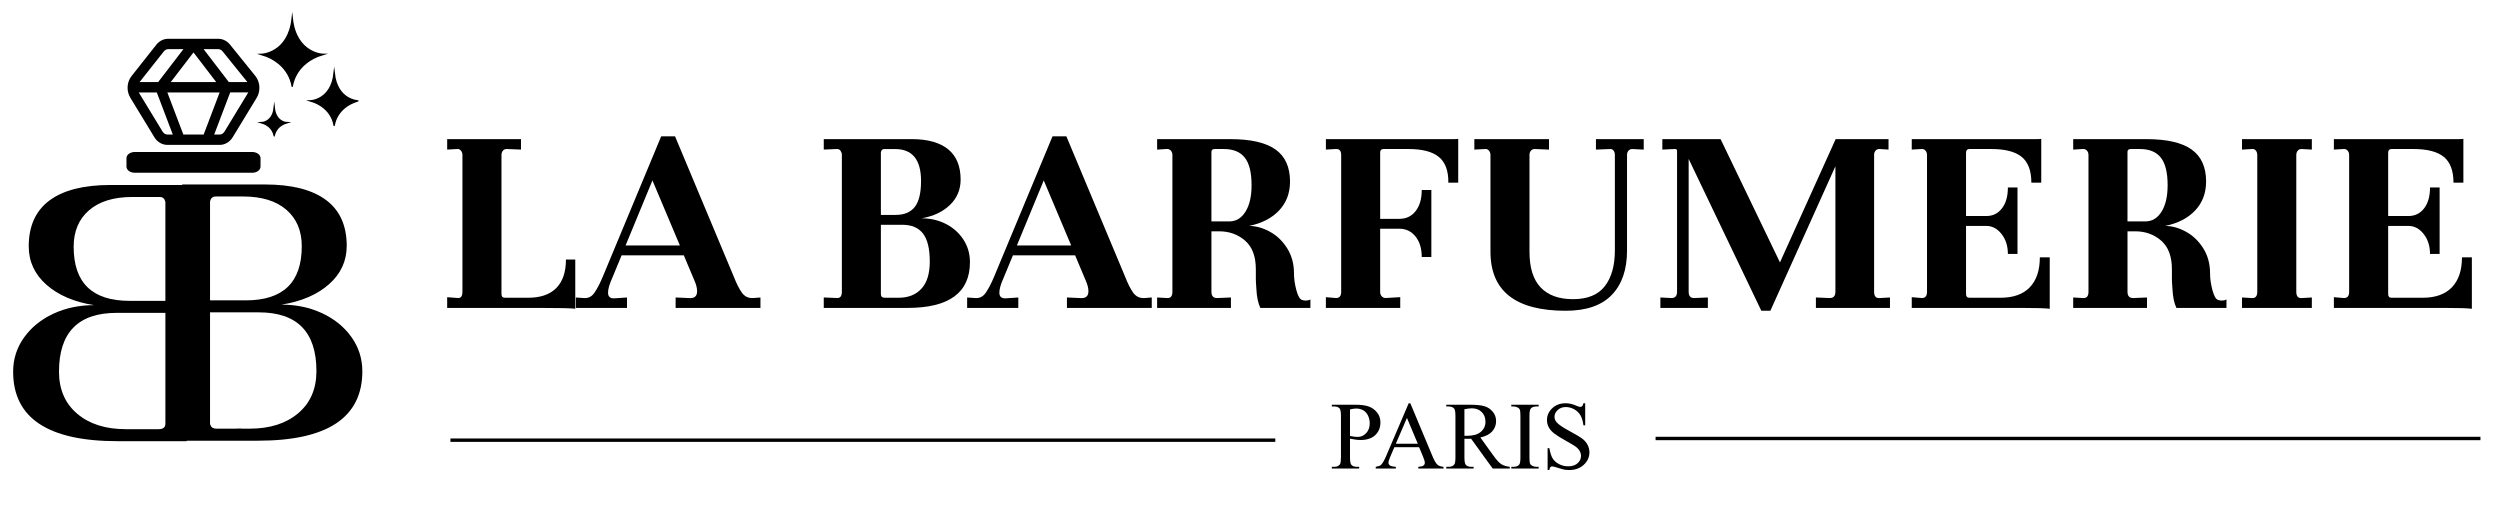 <?xml version="1.0" encoding="utf-8"?>
<!-- Generator: Adobe Illustrator 28.1.0, SVG Export Plug-In . SVG Version: 6.00 Build 0)  -->
<svg version="1.1" id="Calque_1" xmlns="http://www.w3.org/2000/svg" xmlns:xlink="http://www.w3.org/1999/xlink" x="0px" y="0px"
	 viewBox="0 0 1751 354" style="enable-background:new 0 0 1751 354;" xml:space="preserve">
<style type="text/css">
	.st0{stroke:#000000;stroke-miterlimit:10;}
	.st1{stroke:#000000;stroke-width:3;stroke-miterlimit:10;}
</style>
<g>
	<g>
		<path class="st0" d="M204.67,12.98c-2.7,24.61-21.57,25.13-21.57,25.13c20.82,6.24,21.57,23.39,21.57,22.35
			c0,1.04,0.75-16.12,21.57-22.35C226.23,38.11,207.36,37.59,204.67,12.98z"/>
		<path class="st0" d="M234.05,51.32c-2.07,18.93-16.59,19.33-16.59,19.33c16.02,4.8,16.59,18,16.59,17.2
			c0,0.8,0.58-12.4,16.59-17.2C250.65,70.65,236.13,70.25,234.05,51.32z"/>
		<path class="st0" d="M192.06,75.64c-1.11,10.11-8.86,10.32-8.86,10.32c8.55,2.56,8.86,9.61,8.86,9.18c0,0.43,0.31-6.62,8.86-9.18
			C200.92,85.96,193.17,85.75,192.06,75.64z"/>
	</g>
</g>
<g>
	<g>
		<path class="st0" d="M176.75,120.49H94.3c-2.89,0-5.23-1.73-5.23-3.85v-5.82c0-2.12,2.35-3.85,5.23-3.85h82.45
			c2.89,0,5.23,1.73,5.23,3.85v5.82C181.98,118.76,179.63,120.49,176.75,120.49z"/>
	</g>
</g>
<path class="st1" d="M177.69,54.17L177.69,54.17l-17.75-21.98c-1.8-2.23-4.37-3.52-7.03-3.52h-35.15c-2.7,0-5.29,1.31-7.1,3.6
	L93.32,54.2c-2.98,3.76-3.29,9.3-0.75,13.46l16.81,27.64c1.78,2.93,4.72,4.68,7.85,4.68h36.64c3.13,0,6.07-1.75,7.85-4.68
	l16.79-27.59C181.03,63.57,180.68,57.87,177.69,54.17z M157.06,35.02L174.81,57v0c0.48,0.59,0.84,1.26,1.09,1.98h-16.36
	l-19.99-26.06h13.36C154.48,32.93,155.99,33.69,157.06,35.02z M116.56,58.98l18.96-24.72l18.96,24.72H116.56z M156.02,63.24
	l-12.35,32.49h-16.29l-12.35-32.49H156.02z M113.58,35.07c1.07-1.36,2.6-2.14,4.19-2.14h13.73l-19.99,26.06H95.14
	c0.25-0.71,0.61-1.38,1.08-1.98L113.58,35.07z M112.58,92.93L95.77,65.29c-0.39-0.64-0.67-1.33-0.84-2.05h15.92l12.35,32.49h-5.96
	C115.38,95.73,113.65,94.68,112.58,92.93z M158.52,92.93c-1.06,1.75-2.8,2.8-4.65,2.8h-6.02l12.35-32.49h15.94
	c-0.17,0.74-0.45,1.45-0.84,2.1L158.52,92.93z"/>
<g>
	<path d="M313.2,208.15l7.72,0.59c1.98,0,2.97-1.45,2.97-4.36v-95.85c0-1.19-0.37-2.21-1.09-3.07c-0.73-0.86-1.62-1.22-2.67-1.09
		l-6.93,0.4v-7.33h51.69v7.33l-9.7-0.4h-0.4c-1.06,0-1.92,0.4-2.57,1.19c-0.66,0.79-0.99,1.78-0.99,2.97v97.43
		c0,1.72,0.79,2.57,2.38,2.57h16.44c8.58,0,15.12-2.28,19.6-6.83c4.49-4.55,6.73-11.19,6.73-19.9h6.53v34.46
		c-2.38-0.4-10.56-0.59-24.56-0.59H313.2V208.15z"/>
	<path d="M532.62,208.35v7.33h-59.41v-7.33l9.11,0.4c3.96,0.4,5.94-1.19,5.94-4.75c0-2.24-0.66-4.82-1.98-7.72l-7.33-17.43h-43.57
		l-6.73,16.24c-1.85,4.09-2.77,7.4-2.77,9.9c0,2.77,1.45,4.09,4.36,3.96l8.91-0.59v7.33H403.3v-7.33l5.74,0.4h0.79
		c2.64,0,4.82-1.25,6.54-3.76c1.98-2.9,3.96-6.73,5.94-11.49l40.79-98.03h9.7L514,193.89c1.85,4.75,3.76,8.52,5.74,11.29
		c1.85,2.38,4.16,3.56,6.93,3.56h0.99L532.62,208.35z M438.16,171.91h38.02l-19.21-45.55L438.16,171.91z"/>
	<path d="M664.11,104.58c5.81,4.75,8.71,11.82,8.71,21.19c0,7-2.48,12.91-7.43,17.72c-4.95,4.82-11.58,7.96-19.9,9.41
		c6.2,0,11.88,1.32,17.03,3.96c5.15,2.64,9.24,6.31,12.28,10.99c3.04,4.69,4.55,9.94,4.55,15.74c0,21.39-14.59,32.08-43.77,32.08
		h-58.62v-7.33l9.51,0.4c2.11,0,3.17-1.45,3.17-4.36v-96.05c0-0.92-0.3-1.81-0.89-2.67c-0.59-0.86-1.42-1.29-2.48-1.29l-9.31,0.4
		v-7.33h61.59C649.78,97.45,658.29,99.83,664.11,104.58z M619.35,104.38c-1.32,0-2.11,0.79-2.38,2.38v43.77h10.3
		c6.07,0,10.56-1.88,13.47-5.64c2.9-3.76,4.36-9.8,4.36-18.12c0-14.92-6.07-22.38-18.22-22.38H619.35z M616.97,157.45v48.52
		c0,1.72,0.92,2.57,2.77,2.57h9.7c6.73,0,12.05-2.11,15.94-6.34c3.89-4.22,5.84-10.56,5.84-19.01c0-8.98-1.58-15.51-4.75-19.61
		c-3.17-4.09-7.99-6.14-14.46-6.14H616.97z"/>
	<path d="M806.69,208.35v7.33h-59.41v-7.33l9.11,0.4c3.96,0.4,5.94-1.19,5.94-4.75c0-2.24-0.66-4.82-1.98-7.72l-7.33-17.43h-43.57
		l-6.73,16.24c-1.85,4.09-2.77,7.4-2.77,9.9c0,2.77,1.45,4.09,4.36,3.96l8.91-0.59v7.33h-35.84v-7.33l5.74,0.4h0.79
		c2.64,0,4.82-1.25,6.54-3.76c1.98-2.9,3.96-6.73,5.94-11.49l40.79-98.03h9.7l41.19,98.42c1.85,4.75,3.76,8.52,5.74,11.29
		c1.85,2.38,4.16,3.56,6.93,3.56h0.99L806.69,208.35z M712.23,171.91h38.02l-19.21-45.55L712.23,171.91z"/>
	<path d="M810.45,208.35l6.93,0.4h0.4c2.24,0,3.37-1.45,3.37-4.36v-95.85c0-1.19-0.37-2.21-1.09-3.07
		c-0.73-0.86-1.82-1.22-3.27-1.09l-6.34,0.4v-7.33h51.29c14.26,0,24.79,2.41,31.59,7.23c6.8,4.82,10.2,12.31,10.2,22.48
		c0,8.05-2.54,14.79-7.62,20.2c-5.08,5.42-12.11,9.04-21.09,10.89c4.75,0,9.57,1.32,14.46,3.96c4.88,2.64,8.94,6.5,12.18,11.58
		c3.23,5.08,4.85,10.99,4.85,17.72c0,3.7,0.56,7.62,1.68,11.78c1.12,4.16,2.48,6.44,4.06,6.83c0.79,0.27,1.65,0.4,2.58,0.4
		c1.19,0,2.24-0.26,3.17-0.79v5.94h-35.05c-1.58-3.3-2.51-7.66-2.77-13.07c-0.27-3.43-0.4-5.94-0.4-7.52v-6.54
		c0-8.98-2.51-15.64-7.53-20c-5.02-4.36-11.09-6.53-18.22-6.53h-5.35v42.38c0,2.91,1.32,4.36,3.96,4.36l9.7-0.4v7.33h-51.69V208.35z
		 M860.95,155.08c4.75,0,8.55-2.28,11.39-6.83c2.84-4.55,4.26-10.72,4.26-18.52c0-8.84-1.58-15.28-4.75-19.31
		c-3.17-4.03-8.05-6.04-14.65-6.04h-6.34c-1.58,0-2.38,0.66-2.38,1.98v48.72H860.95z"/>
	<path d="M928.67,208.15l7.13,0.59c2.38,0,3.56-1.45,3.56-4.36v-95.85c0-2.77-1.12-4.16-3.37-4.16h-0.4l-6.93,0.4v-7.33h89.71
		c1.58,0,2.57-0.06,2.97-0.2v30.69h-6.93c0.13-8.18-2.05-14.16-6.54-17.92c-4.49-3.76-11.68-5.64-21.59-5.64h-17.23
		c-1.58,0-2.38,0.86-2.38,2.57v46.34h13.47c4.75,0,8.55-1.81,11.39-5.45c2.84-3.63,4.26-8.55,4.26-14.75h6.73v46.93h-6.73
		c0-5.94-1.45-10.72-4.36-14.36c-2.91-3.63-6.67-5.45-11.29-5.45h-13.47v44.36c0,1.19,0.36,2.18,1.09,2.97
		c0.72,0.79,1.62,1.19,2.67,1.19l10.3-0.59v7.53h-52.08V208.15z"/>
	<path d="M1032.64,97.45h52.28v7.33l-9.7-0.4h-0.4c-1.06,0-1.92,0.4-2.58,1.19c-0.66,0.79-0.99,1.72-0.99,2.77v67.93
		c0,11.22,2.6,19.57,7.82,25.05c5.21,5.48,12.77,8.22,22.67,8.22c10.17,0,17.59-3.04,22.28-9.11c4.68-6.07,7.03-14.39,7.03-24.95
		v-66.93c0-1.32-0.33-2.38-0.99-3.17c-0.66-0.79-1.52-1.12-2.57-0.99l-9.7,0.4v-7.33h33.47v7.33l-7.72-0.4h-0.4
		c-1.06,0-1.92,0.4-2.58,1.19c-0.66,0.79-0.99,1.72-0.99,2.77v67.13c0,13.34-3.56,23.7-10.69,31.09
		c-7.13,7.4-17.89,11.09-32.28,11.09c-35.12,0-52.68-13.79-52.68-41.39v-67.73c0-1.19-0.37-2.21-1.09-3.07
		c-0.73-0.86-1.62-1.22-2.67-1.09l-7.53,0.4V97.45z"/>
	<path d="M1323.74,208.35v7.33h-51.88v-7.33l9.7,0.4c2.64,0,3.96-1.45,3.96-4.36v-87.93l-45.55,101.19h-6.34l-50.89-106.34v93.08
		c0,2.91,1.25,4.36,3.76,4.36l9.7-0.4v7.33h-33.27v-7.33l7.72,0.4c2.64,0,3.96-1.45,3.96-4.36v-98.82c0-0.92-0.66-1.32-1.98-1.19
		l-8.32,0.4v-7.33h40.79l41.59,86.34l39.01-86.34h37.03v7.33l-6.14-0.4h-0.4c-1.06,0-1.92,0.4-2.57,1.19
		c-0.66,0.79-0.99,1.72-0.99,2.77v96.05c0,3.17,1.32,4.62,3.96,4.36L1323.74,208.35z"/>
	<path d="M1338.99,208.15l7.13,0.59c2.38,0,3.56-1.45,3.56-4.36v-95.85c0-1.19-0.37-2.21-1.09-3.07c-0.73-0.86-1.68-1.22-2.87-1.09
		l-6.73,0.4v-7.33h87.33c1.85,0,2.97-0.06,3.37-0.2v30.69h-6.93c0-8.32-2.25-14.32-6.73-18.02c-4.49-3.69-11.62-5.54-21.39-5.54
		h-15.25c-1.58,0-2.38,0.92-2.38,2.77v44.16h14.26c4.49,0,8.12-1.78,10.89-5.35c2.77-3.56,4.16-8.45,4.16-14.65h6.73v46.54h-6.73
		c0-5.54-1.49-10.2-4.46-13.96c-2.97-3.76-6.5-5.64-10.59-5.64h-14.26v47.73c0,1.72,0.79,2.57,2.38,2.57h21.78
		c8.98,0,15.81-2.44,20.5-7.33c4.68-4.88,7.03-11.88,7.03-20.99h6.93v36.04c-2.91-0.4-9.24-0.59-19.01-0.59h-77.63V208.15z"/>
	<path d="M1452.07,208.35l6.93,0.4h0.4c2.24,0,3.37-1.45,3.37-4.36v-95.85c0-1.19-0.37-2.21-1.09-3.07
		c-0.73-0.86-1.82-1.22-3.27-1.09l-6.34,0.4v-7.33h51.29c14.26,0,24.79,2.41,31.59,7.23c6.8,4.82,10.2,12.31,10.2,22.48
		c0,8.05-2.54,14.79-7.62,20.2c-5.08,5.42-12.11,9.04-21.09,10.89c4.75,0,9.57,1.32,14.46,3.96c4.88,2.64,8.94,6.5,12.18,11.58
		c3.23,5.08,4.85,10.99,4.85,17.72c0,3.7,0.56,7.62,1.68,11.78c1.12,4.16,2.48,6.44,4.06,6.83c0.79,0.27,1.65,0.4,2.58,0.4
		c1.19,0,2.24-0.26,3.17-0.79v5.94h-35.05c-1.58-3.3-2.51-7.66-2.77-13.07c-0.27-3.43-0.4-5.94-0.4-7.52v-6.54
		c0-8.98-2.51-15.64-7.53-20c-5.02-4.36-11.09-6.53-18.22-6.53h-5.35v42.38c0,2.91,1.32,4.36,3.96,4.36l9.7-0.4v7.33h-51.69V208.35z
		 M1502.56,155.08c4.75,0,8.55-2.28,11.39-6.83c2.84-4.55,4.26-10.72,4.26-18.52c0-8.84-1.58-15.28-4.75-19.31
		c-3.17-4.03-8.05-6.04-14.65-6.04h-6.34c-1.58,0-2.38,0.66-2.38,1.98v48.72H1502.56z"/>
	<path d="M1570.29,208.35l6.93,0.4h0.4c2.24,0,3.37-1.45,3.37-4.36v-95.85c0-1.19-0.33-2.21-0.99-3.07
		c-0.66-0.86-1.58-1.22-2.77-1.09l-6.93,0.4v-7.33h48.91v7.33l-6.93-0.4h-0.4c-1.06,0-1.92,0.4-2.57,1.19
		c-0.66,0.79-0.99,1.78-0.99,2.97v95.85c0,3.17,1.32,4.62,3.96,4.36l6.93-0.4v7.33h-48.91V208.35z"/>
	<path d="M1634.65,208.15l7.13,0.59c2.38,0,3.56-1.45,3.56-4.36v-95.85c0-1.19-0.37-2.21-1.09-3.07c-0.73-0.86-1.68-1.22-2.87-1.09
		l-6.73,0.4v-7.33h87.33c1.85,0,2.97-0.06,3.37-0.2v30.69h-6.93c0-8.32-2.25-14.32-6.73-18.02c-4.49-3.69-11.62-5.54-21.39-5.54
		h-15.25c-1.58,0-2.38,0.92-2.38,2.77v44.16h14.26c4.49,0,8.12-1.78,10.89-5.35c2.77-3.56,4.16-8.45,4.16-14.65h6.73v46.54h-6.73
		c0-5.54-1.49-10.2-4.46-13.96c-2.97-3.76-6.5-5.64-10.59-5.64h-14.26v47.73c0,1.72,0.79,2.57,2.38,2.57h21.78
		c8.98,0,15.81-2.44,20.5-7.33c4.68-4.88,7.03-11.88,7.03-20.99h6.93v36.04c-2.91-0.4-9.24-0.59-19.01-0.59h-77.63V208.15z"/>
</g>
<g>
	<g>
		<path d="M945.54,307.25v13.02c0,2.81,0.31,4.56,0.92,5.24c0.83,0.97,2.1,1.45,3.79,1.45h1.71v1.22h-19.15v-1.22h1.68
			c1.89,0,3.24-0.61,4.05-1.85c0.44-0.68,0.66-2.3,0.66-4.85v-28.88c0-2.81-0.3-4.56-0.89-5.24c-0.86-0.97-2.13-1.45-3.82-1.45
			h-1.68v-1.22h16.38c4,0,7.15,0.41,9.46,1.24c2.31,0.82,4.25,2.21,5.83,4.17s2.37,4.27,2.37,6.96c0,3.65-1.2,6.62-3.61,8.9
			c-2.41,2.29-5.81,3.43-10.2,3.43c-1.08,0-2.24-0.08-3.49-0.23C948.31,307.79,946.97,307.55,945.54,307.25z M945.54,305.37
			c1.17,0.22,2.2,0.38,3.1,0.49c0.9,0.11,1.67,0.16,2.31,0.16c2.29,0,4.26-0.88,5.92-2.65s2.49-4.06,2.49-6.87
			c0-1.93-0.4-3.73-1.19-5.39s-1.91-2.9-3.36-3.73c-1.45-0.82-3.1-1.24-4.95-1.24c-1.12,0-2.56,0.21-4.32,0.63V305.37z"/>
		<path d="M993.93,313.21h-17.31l-3.03,7.05c-0.75,1.74-1.12,3.03-1.12,3.89c0,0.68,0.32,1.28,0.97,1.8
			c0.65,0.52,2.05,0.85,4.2,1.01v1.22h-14.08v-1.22c1.87-0.33,3.08-0.76,3.63-1.29c1.12-1.05,2.36-3.2,3.73-6.43l15.72-36.79h1.15
			l15.56,37.18c1.25,2.99,2.39,4.93,3.41,5.82c1.02,0.89,2.44,1.39,4.27,1.5v1.22h-17.64v-1.22c1.78-0.09,2.98-0.38,3.61-0.89
			c0.63-0.51,0.94-1.12,0.94-1.85c0-0.97-0.44-2.49-1.32-4.58L993.93,313.21z M993.01,310.77l-7.58-18.06l-7.78,18.06H993.01z"/>
		<path d="M1057.42,328.18h-11.93l-15.13-20.9c-1.12,0.04-2.03,0.07-2.74,0.07c-0.29,0-0.59-0.01-0.92-0.02
			c-0.33-0.01-0.67-0.03-1.02-0.05v12.99c0,2.81,0.31,4.56,0.92,5.24c0.83,0.97,2.09,1.45,3.76,1.45h1.75v1.22h-19.15v-1.22h1.68
			c1.89,0,3.24-0.61,4.05-1.85c0.46-0.68,0.69-2.3,0.69-4.85v-28.88c0-2.81-0.31-4.56-0.92-5.24c-0.86-0.97-2.13-1.45-3.82-1.45
			h-1.68v-1.22h16.29c4.75,0,8.25,0.35,10.5,1.04c2.25,0.69,4.16,1.97,5.74,3.82s2.36,4.07,2.36,6.64c0,2.75-0.9,5.13-2.69,7.15
			c-1.79,2.02-4.57,3.45-8.32,4.29l9.23,12.82c2.11,2.95,3.92,4.9,5.44,5.87c1.52,0.97,3.49,1.58,5.93,1.85V328.18z M1025.68,305.2
			c0.42,0,0.78,0.01,1.09,0.02c0.31,0.01,0.56,0.02,0.76,0.02c4.26,0,7.48-0.92,9.64-2.77c2.16-1.85,3.25-4.2,3.25-7.05
			c0-2.79-0.87-5.06-2.62-6.81s-4.06-2.62-6.94-2.62c-1.28,0-3,0.21-5.18,0.63V305.2z"/>
		<path d="M1077.66,326.96v1.22h-19.15v-1.22h1.58c1.85,0,3.19-0.54,4.02-1.62c0.53-0.7,0.79-2.4,0.79-5.08v-28.88
			c0-2.26-0.14-3.76-0.43-4.48c-0.22-0.55-0.67-1.02-1.35-1.42c-0.97-0.53-1.98-0.79-3.03-0.79h-1.58v-1.22h19.15v1.22h-1.62
			c-1.83,0-3.15,0.54-3.99,1.62c-0.55,0.7-0.82,2.4-0.82,5.08v28.88c0,2.26,0.14,3.76,0.43,4.48c0.22,0.55,0.68,1.02,1.38,1.42
			c0.94,0.53,1.94,0.79,3,0.79H1077.66z"/>
		<path d="M1110.27,282.46v15.46h-1.22c-0.4-2.97-1.1-5.33-2.13-7.09c-1.02-1.76-2.48-3.15-4.37-4.19
			c-1.89-1.03-3.85-1.55-5.87-1.55c-2.29,0-4.18,0.7-5.67,2.09s-2.24,2.98-2.24,4.76c0,1.36,0.47,2.6,1.42,3.73
			c1.36,1.65,4.6,3.85,9.72,6.59c4.18,2.24,7.03,3.96,8.55,5.16s2.7,2.61,3.53,4.24c0.82,1.63,1.24,3.33,1.24,5.11
			c0,3.38-1.31,6.3-3.94,8.75c-2.63,2.45-6.01,3.68-10.14,3.68c-1.3,0-2.52-0.1-3.66-0.3c-0.68-0.11-2.09-0.51-4.24-1.2
			c-2.14-0.69-3.5-1.04-4.07-1.04c-0.55,0-0.98,0.17-1.3,0.49s-0.55,1.01-0.71,2.04h-1.22v-15.33h1.22c0.57,3.21,1.34,5.61,2.31,7.2
			c0.97,1.59,2.45,2.92,4.43,3.97c1.99,1.06,4.17,1.58,6.54,1.58c2.75,0,4.92-0.73,6.51-2.18c1.59-1.45,2.39-3.16,2.39-5.14
			c0-1.1-0.3-2.21-0.91-3.33c-0.6-1.12-1.54-2.16-2.82-3.13c-0.86-0.66-3.2-2.06-7.02-4.2c-3.82-2.14-6.54-3.85-8.16-5.13
			s-2.84-2.68-3.68-4.22c-0.83-1.54-1.25-3.23-1.25-5.08c0-3.21,1.23-5.97,3.69-8.29c2.46-2.32,5.59-3.48,9.4-3.48
			c2.37,0,4.89,0.58,7.55,1.75c1.23,0.55,2.1,0.82,2.6,0.82c0.57,0,1.04-0.17,1.4-0.51c0.36-0.34,0.65-1.03,0.87-2.06H1110.27z"/>
	</g>
</g>
<rect x="315.48" y="307.11" width="577.74" height="2.38"/>
<rect x="1159.57" y="305.92" width="577.74" height="2.38"/>
<g>
	<path d="M246.14,236.06c-5.08-7.11-11.92-12.67-20.53-16.68c-8.61-4.01-18.11-6.01-28.48-6.01c13.91-2.2,25.01-6.96,33.29-14.28
		c8.28-7.31,12.42-16.28,12.42-26.9c0-14.23-4.86-24.95-14.57-32.16c-9.72-7.21-23.96-10.82-42.73-10.82H127.6
		c-0.16,2.42-1.8,4.71-4.92,4.7c-6.76-0.02-13.6-0.26-20.34,0.38c4.62,0.06,9.25,0.05,13.86,0.64c6.41,0.82,6.51,10.93,0.12,10.24
		v148.76c0,0.13-0.02,0.25-0.02,0.38c2.14-0.1,4.27-0.18,6.39-0.2c6.59-0.06,6.58,10.17,0,10.23c-9.7,0.09-19.26,1.04-28.89,0.37
		v3.96h86.78c48.8,0,73.2-16.23,73.2-48.69C253.76,251.14,251.21,243.18,246.14,236.06z M147.11,141.23
		c0.44-2.41,1.77-3.61,3.97-3.61h19.21c13.03,0,23.13,3.11,30.31,9.32c7.17,6.21,10.76,14.73,10.76,25.55
		c0,25.25-13.03,37.87-39.08,37.87h-25.17V141.23z M208.88,289.41c-8.5,7.21-19.82,10.82-33.95,10.82h-23.18
		c-3.09,0-4.64-1.3-4.64-3.91v-77.55h34.11c26.94,0,40.41,13.73,40.41,41.18C221.63,272.39,217.37,282.2,208.88,289.41z"/>
</g>
<g>
	<path d="M127.6,129.56H77.42c-18.76,0-33.01,3.61-42.73,10.82c-9.71,7.21-14.57,17.94-14.57,32.16c0,10.62,4.14,19.59,12.42,26.9
		c8.28,7.32,19.38,12.07,33.29,14.28c-10.38,0-19.87,2-28.48,6.01c-8.61,4.01-15.45,9.57-20.53,16.68
		c-5.08,7.11-7.62,15.08-7.62,23.9c0,32.46,24.4,48.69,73.2,48.69h48.21c0.88-2.19,3.05-3.97,5.98-3.47
		c10.74,1.8,21.74,0.6,32.58,0.31v-5.55l-16.56,0.6c-3.97,0-5.96-2.2-5.96-6.61V144.68c-5.89-0.69-5.65-10.18,0.69-10.18
		c0.39,0,0.75,0.04,1.1,0.11c0.34-0.06,0.69-0.11,1.07-0.11c0.55,0,1.06,0.08,1.52,0.21c0.46-0.13,0.96-0.21,1.51-0.21
		c0.56,0,1.07,0.08,1.54,0.21c0.46-0.13,0.94-0.21,1.49-0.21c0.39,0,0.76,0.04,1.1,0.11c0.33-0.06,0.68-0.11,1.06-0.11
		c1.21,0,2.2,0.35,2.97,0.91c0.63-0.3,1.37-0.48,2.22-0.48c0.71,0,1.34,0.12,1.89,0.34c0.8-0.73,1.9-1.2,3.3-1.2
		c0.38,0,0.74,0.04,1.07,0.1v-4.61H127.6 M115.84,296.68c0,2.61-1.54,3.91-4.64,3.91H88.02c-14.13,0-25.45-3.61-33.95-10.82
		c-8.5-7.21-12.75-17.03-12.75-29.46c0-27.45,13.47-41.18,40.41-41.18h34.11V296.68z M90.67,210.71
		c-26.05,0-39.08-12.62-39.08-37.87c0-10.82,3.59-19.34,10.76-25.55c7.18-6.21,17.28-9.32,30.31-9.32h19.21
		c2.21,0,3.53,1.2,3.97,3.61v69.13H90.67z"/>
</g>
</svg>
